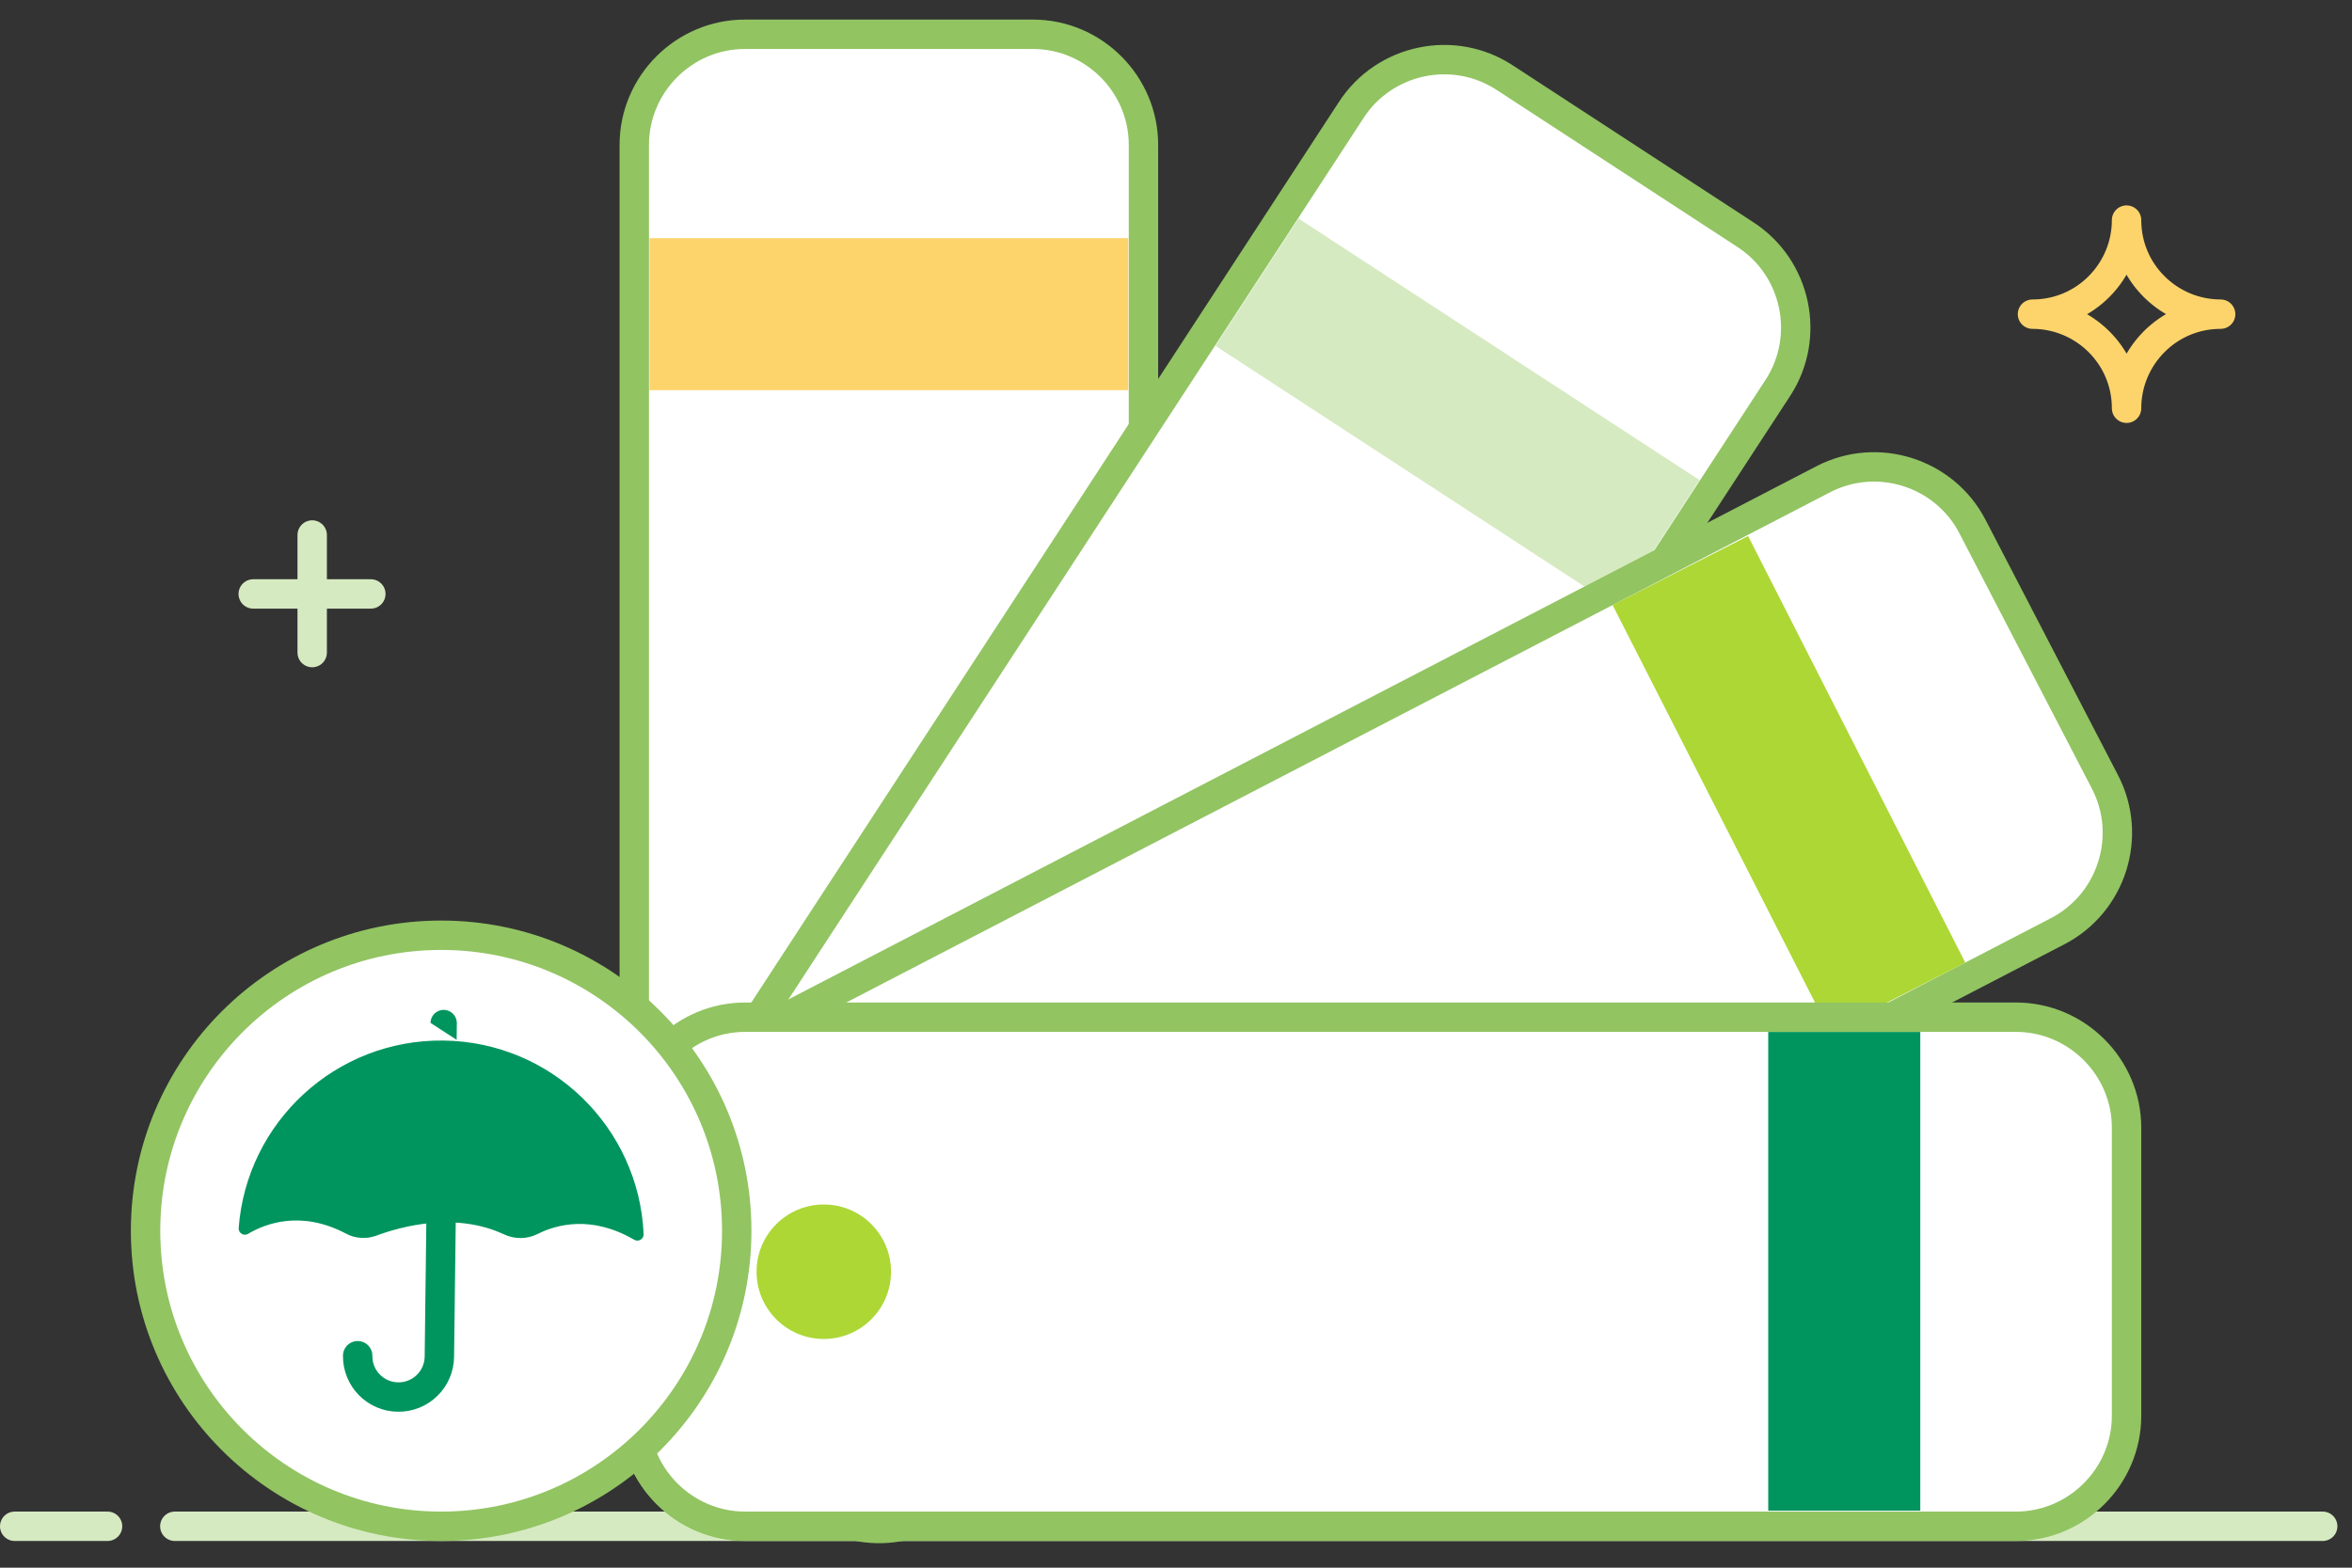 <?xml version="1.0" encoding="UTF-8"?><svg version="1.1" width="120px" height="80px" viewBox="0 0 120.0 80.0" xmlns="http://www.w3.org/2000/svg" xmlns:xlink="http://www.w3.org/1999/xlink"><rect x="0" y="0" width="120.0" height="80.0" fill="#333333" stroke="none"/><defs><clipPath id="i0"><path d="M20.335,0 C23.44,0 25.979,2.54 25.979,5.644 L25.979,70.48 C25.979,73.584 23.44,76.124 20.335,76.124 L5.644,76.124 C2.541,76.124 0,73.584 0,70.48 L0,5.644 C0,2.54 2.541,0 5.644,0 L20.335,0 Z"></path></clipPath><clipPath id="i1"><path d="M44.147,0.912 L56.451,8.938 C59.051,10.635 59.79,14.149 58.095,16.749 L22.67,71.053 C20.974,73.652 17.459,74.392 14.86,72.696 L2.555,64.669 C-0.045,62.973 -0.784,59.458 0.911,56.858 L36.336,2.556 C38.032,-0.044 41.547,-0.784 44.147,0.912 Z"></path></clipPath><clipPath id="i2"><path d="M4.238,0 L24.699,13.348 L20.461,19.845 L0,6.497 L4.238,0 Z"></path></clipPath><clipPath id="i3"><path d="M68.203,3.042 L74.968,16.083 C76.397,18.837 75.312,22.261 72.557,23.691 L15.003,53.545 C12.247,54.974 8.824,53.889 7.394,51.134 L0.629,38.093 C-0.799,35.337 0.286,31.914 3.041,30.484 L60.594,0.629 C63.35,-0.799 66.774,0.286 68.203,3.042 Z"></path></clipPath><clipPath id="i4"><path d="M6.913,0 L17.996,21.771 L11.083,25.291 L0,3.52 L6.913,0 Z"></path></clipPath><clipPath id="i5"><path d="M70.479,0 C73.583,0 76.123,2.541 76.123,5.644 L76.123,20.335 C76.123,23.44 73.583,25.979 70.479,25.979 L5.643,25.979 C2.539,25.979 0,23.44 0,20.335 L0,5.644 C0,2.541 2.539,0 5.643,0 L70.479,0 Z"></path></clipPath><clipPath id="i6"><path d="M3.43,0 C5.326,0 6.861,1.536 6.861,3.431 C6.861,5.326 5.326,6.862 3.43,6.862 C1.536,6.862 0,5.326 0,3.431 C0,1.536 1.536,0 3.43,0 Z"></path></clipPath><clipPath id="i7"><path d="M119.254,0 L119.254,77.752 L0,77.752 L0,0 L119.254,0 Z"></path></clipPath><clipPath id="i8"><path d="M7.758,0 L7.758,24.43 L0,24.43 L0,0 L7.758,0 Z"></path></clipPath><clipPath id="i9"><path d="M24.43,0 L24.43,7.757 L0,7.757 L0,0 L24.43,0 Z"></path></clipPath><clipPath id="i10"><path d="M15.081,0 C23.41,0 30.162,6.752 30.162,15.081 C30.162,23.409 23.41,30.161 15.081,30.161 C6.752,30.161 0,23.409 0,15.081 C0,6.752 6.752,0 15.081,0 Z"></path></clipPath><clipPath id="i11"><path d="M0.691,3.96712234e-05 C1.061,0.005 1.359,0.311 1.355,0.681 L1.345,1.529 L0.011,0.664 C0.015,0.295 0.321,-0.004 0.691,3.96712234e-05 Z"></path></clipPath><clipPath id="i12"><path d="M10.449,0.001 C15.963,0.068 20.419,4.436 20.663,9.877 C20.674,10.128 20.4,10.293 20.183,10.167 C18.008,8.901 16.229,9.382 15.253,9.872 C14.715,10.141 14.091,10.148 13.547,9.895 C11.075,8.741 8.347,9.466 7.023,9.957 C6.517,10.144 5.956,10.108 5.479,9.855 C3.166,8.629 1.331,9.358 0.483,9.864 C0.262,9.996 -0.018,9.825 0.001,9.568 C0.406,4.162 4.954,-0.066 10.449,0.001 Z"></path></clipPath></defs><g transform="translate(7.105427357601002e-15 1)"><g transform="translate(0.75 76.387)"><g transform=""><path d="M4.737,0.5 L0,0.5" stroke="#D6EAC1" stroke-width="1.5" fill="none" stroke-linecap="round" stroke-linejoin="round"></path></g><g transform="translate(8.17 0.0)"><path d="M109.585,0.5 L0,0.5" stroke="#D6EAC1" stroke-width="1.5" fill="none" stroke-linecap="round" stroke-linejoin="round"></path></g></g><g transform="translate(32.361 0.749)"><g clip-path="url(#i0)"><polygon points="0,0 25.979,0 25.979,76.124 0,76.124 0,0" stroke="none" fill="#FFFFFF"></polygon></g></g><g transform="translate(32.361 0.749)"><path d="M25.979,5.644 L25.979,70.48 C25.979,73.584 23.44,76.124 20.335,76.124 L5.644,76.124 C2.541,76.124 0,73.584 0,70.48 L0,5.644 C0,2.54 2.541,0 5.644,0 L20.335,0 C23.44,0 25.979,2.54 25.979,5.644 Z" stroke="#92C462" stroke-width="1.5" fill="none" stroke-miterlimit="10"></path></g><g transform="translate(32.613 2.043)"><g clip-path="url(#i1)"><polygon points="-4.4408921e-16,6.66133815e-15 59.006,6.66133815e-15 59.006,73.607 -4.4408921e-16,73.607 -4.4408921e-16,6.66133815e-15" stroke="none" fill="#FFFFFF"></polygon></g></g><g transform="translate(32.613 2.043)"><path d="M58.095,16.749 L22.67,71.053 C20.974,73.652 17.459,74.392 14.86,72.696 L2.555,64.669 C-0.045,62.973 -0.784,59.458 0.911,56.858 L36.336,2.556 C38.032,-0.044 41.547,-0.784 44.147,0.912 L56.451,8.938 C59.051,10.635 59.79,14.149 58.095,16.749 Z" stroke="#92C462" stroke-width="1.5" fill="none" stroke-miterlimit="10"></path></g><g transform="translate(62.013 10.152)"><g clip-path="url(#i2)"><polygon points="0,0 24.699,0 24.699,19.845 0,19.845 0,0" stroke="none" fill="#D6EAC1"></polygon></g></g><g transform="translate(32.432 22.826)"><g clip-path="url(#i3)"><polygon points="8.8817842e-16,-5.55111512e-16 75.599,-5.55111512e-16 75.599,54.176 8.8817842e-16,54.176 8.8817842e-16,-5.55111512e-16" stroke="none" fill="#FFFFFF"></polygon></g></g><g transform="translate(32.432 22.826)"><path d="M72.557,23.691 L15.003,53.545 C12.247,54.974 8.824,53.889 7.394,51.134 L0.629,38.093 C-0.799,35.337 0.286,31.914 3.041,30.484 L60.594,0.629 C63.35,-0.799 66.774,0.286 68.203,3.042 L74.968,16.083 C76.397,18.837 75.312,22.261 72.557,23.691 Z" stroke="#92C462" stroke-width="1.5" fill="none" stroke-miterlimit="10"></path></g><g transform="translate(82.275 26.354)"><g clip-path="url(#i4)"><polygon points="0,0 17.996,0 17.996,25.291 0,25.291 0,0" stroke="none" fill="#ACD735"></polygon></g></g><g transform="translate(32.375 50.908)"><g clip-path="url(#i5)"><polygon points="0,0 76.123,0 76.123,25.979 0,25.979 0,0" stroke="none" fill="#FFFFFF"></polygon></g></g><g transform="translate(32.375 50.908)"><path d="M70.479,25.979 L5.643,25.979 C2.539,25.979 0,23.44 0,20.335 L0,5.644 C0,2.541 2.539,0 5.643,0 L70.479,0 C73.583,0 76.123,2.541 76.123,5.644 L76.123,20.335 C76.123,23.44 73.583,25.979 70.479,25.979 Z" stroke="#92C462" stroke-width="1.5" fill="none" stroke-miterlimit="10"></path></g><g transform="translate(38.6 60.466)"><g clip-path="url(#i6)"><polygon points="0,0 6.861,0 6.861,6.862 0,6.862 0,0" stroke="none" fill="#ACD735"></polygon></g></g><g clip-path="url(#i7)"><g transform="translate(90.216 51.661)"><g clip-path="url(#i8)"><polygon points="0,0 7.758,0 7.758,24.43 0,24.43 0,0" stroke="none" fill="#00955E"></polygon></g></g><g transform="translate(33.135 11.154)"><g clip-path="url(#i9)"><polygon points="0,0 24.43,0 24.43,7.757 0,7.757 0,0" stroke="none" fill="#FDD46C"></polygon></g></g><g transform="translate(7.427 46.726)"><g clip-path="url(#i10)"><polygon points="0,0 30.162,0 30.162,30.161 0,30.161 0,0" stroke="none" fill="#FFFFFF"></polygon></g></g><g transform="translate(7.427 46.726)"><path d="M30.162,15.081 C30.162,23.409 23.41,30.161 15.081,30.161 C6.752,30.161 0,23.409 0,15.081 C0,6.752 6.752,0 15.081,0 C23.41,0 30.162,6.752 30.162,15.081 Z" stroke="#92C462" stroke-width="1.5" fill="none" stroke-linecap="round" stroke-linejoin="round"></path></g><g transform="translate(18.249 60.374)"><path d="M0,7.809 C-0.015,8.96 0.907,9.905 2.059,9.918 C3.21,9.932 4.154,9.011 4.168,7.86 L4.265,0" stroke="#00955E" stroke-width="1.5" fill="none" stroke-linecap="round" stroke-linejoin="round"></path></g><g transform="translate(21.953 50.534)"><g clip-path="url(#i11)"><polygon points="0,-8.8817842e-16 1.355,-8.8817842e-16 1.355,1.529 0,1.529 0,-8.8817842e-16" stroke="none" fill="#00955E"></polygon></g></g><g transform="translate(12.176 52.099)"><g clip-path="url(#i12)"><polygon points="5.2887382e-16,-4.47233396e-16 20.663,-4.47233396e-16 20.663,10.21 5.2887382e-16,10.21 5.2887382e-16,-4.47233396e-16" stroke="none" fill="#00955E"></polygon></g></g><g transform="translate(103.698 10.232)"><path d="M0,4.8 C2.6,4.8 4.8,6.901 4.8,9.601 C4.8,7 6.9,4.8 9.6,4.8 C7,4.8 4.8,2.7 4.8,0 C4.8,2.601 2.7,4.8 0,4.8" stroke="#FDD46C" stroke-width="1.5" fill="none" stroke-linecap="round" stroke-linejoin="round"></path></g><g transform="translate(15.428 26.301)"><path d="M0.5,0 L0.5,6" stroke="#D6EAC1" stroke-width="1.5" fill="none" stroke-linecap="round" stroke-linejoin="round"></path></g><g transform="translate(12.92 28.809)"><path d="M0,0.5 L6,0.5" stroke="#D6EAC1" stroke-width="1.5" fill="none" stroke-linecap="round" stroke-linejoin="round"></path></g></g></g></svg>